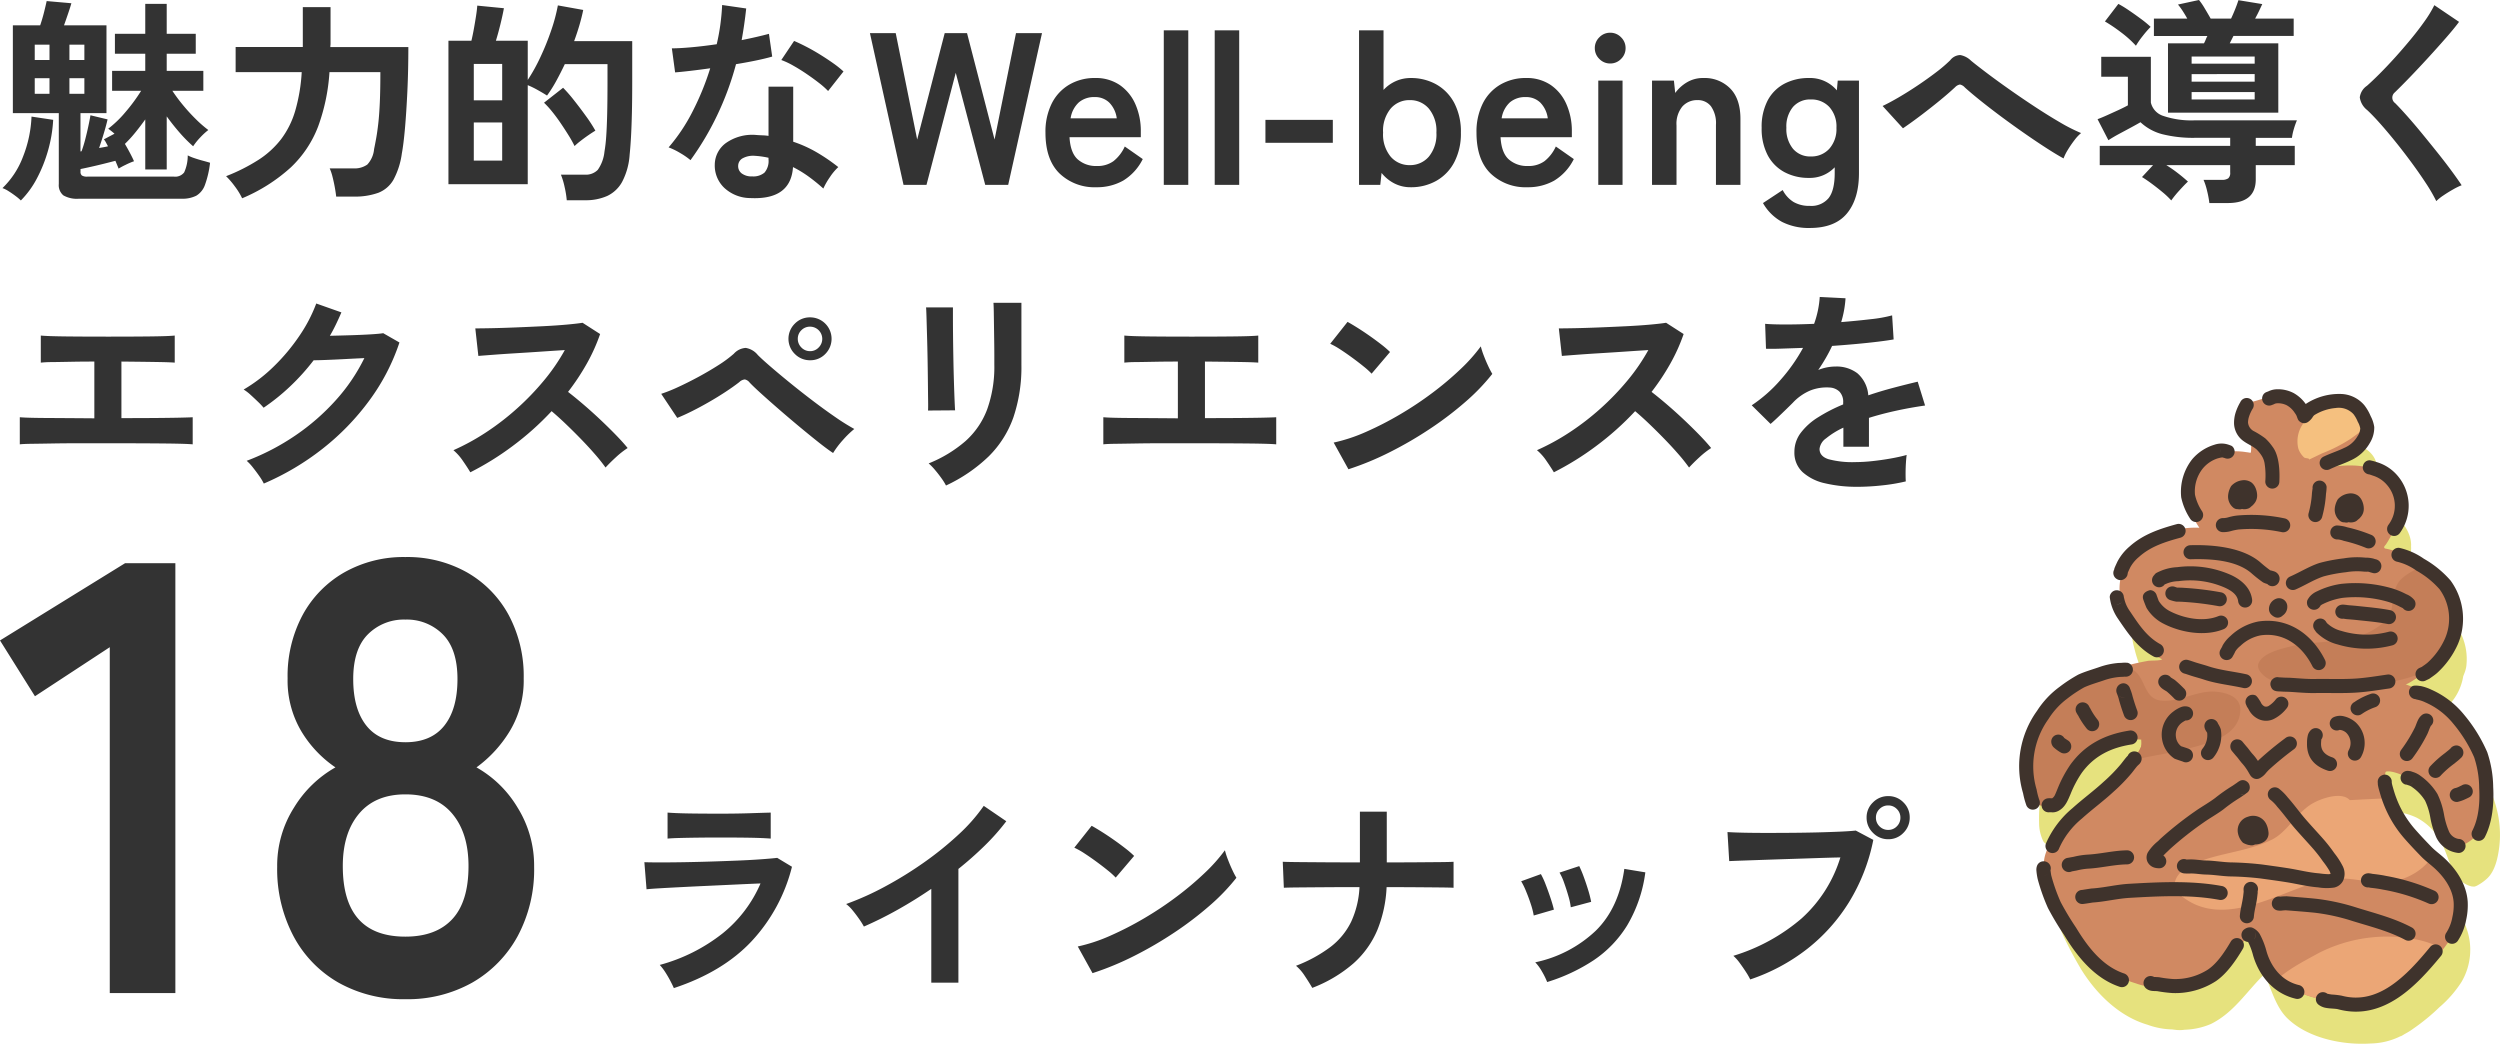 <svg xmlns="http://www.w3.org/2000/svg" xmlns:xlink="http://www.w3.org/1999/xlink" width="542.209" height="226.377" viewBox="0 0 542.209 226.377">
  <defs>
    <clipPath id="clip-path">
      <rect id="長方形_131" data-name="長方形 131" width="111.67" height="141.95" fill="none"/>
    </clipPath>
    <clipPath id="clip-path-2">
      <path id="パス_970" data-name="パス 970" d="M56,1c-.9.218-1.76.533-2.648.749l-1.182.661a4.343,4.343,0,0,0-.689,1.47A5.421,5.421,0,0,0,51.051,6.9c.322,1.03,1.335,1.7,1.647,2.7a10.129,10.129,0,0,1,.117,3.256v0a.616.616,0,0,0-.166-.011.452.452,0,0,1-.134-.006c-.209-.073-.459-.053-.687-.107a14.03,14.03,0,0,0-2.524-.188c-2.517-.051-5.009.22-7.027,1.88-2.744,2.257-3.817,6.654-2.872,10.057a16.675,16.675,0,0,0,2.251,4.642,19.921,19.921,0,0,0-14.179,5.135,11.6,11.6,0,0,0-1.711,2.724c-1.749,3-1.728,6.217-.789,9.5a28.756,28.756,0,0,0,1.077,3.469,16.3,16.3,0,0,0,7.522,7.693c-.4.384-2.549.222-3.179.373a59.414,59.414,0,0,0-8.041,2.04c-2.822,1.126-6.063,2.138-8.54,3.962a25.883,25.883,0,0,0-6.27,5.988c-2.63,3.921-3.411,9.479-3.288,14.106a9.186,9.186,0,0,0,.9,3.987c1.114,1.6,3.827,1.641,5.346.636.727-.48,1-1.5,1.4-2.234a39.864,39.864,0,0,1,2.524-4.041c3.273-4.559,8.933-7.844,14.656-7.428h0a3.884,3.884,0,0,0,.017.461,3.016,3.016,0,0,1-.1,1.143A8.123,8.123,0,0,1,27.6,78.9,69.125,69.125,0,0,1,21.866,85c-2.182,2.153-5.105,3.682-7.211,5.905a49.231,49.231,0,0,0-4.22,5.007c-2.108,2.927-3.215,5.5-2.067,9.257.081-.1.036.252.075.373.075.23.13.484.207.723A17.351,17.351,0,0,0,9.5,108.6,83.345,83.345,0,0,0,13.452,116c3.3,5.291,8.235,10.117,14.319,11.906a16.773,16.773,0,0,0,5.393,1.024c-.028.015.8.1.915.115A7.534,7.534,0,0,0,35.862,129a15.66,15.66,0,0,0,5.641-1.235c5.043-2.483,7.772-7.1,11.661-10.85,1.421,3.121,2.389,7.119,4.949,9.607,4.465,4.346,12.1,5.873,18.14,5.457a15.039,15.039,0,0,0,6.422-1.589c-.049.143.828-.442.983-.518a15.389,15.389,0,0,0,1.88-1.19,43.983,43.983,0,0,0,5.523-4.54,25.11,25.11,0,0,0,4.813-5.5A13.745,13.745,0,0,0,96.885,106.8a9.444,9.444,0,0,0-2.244-3.855c-.369-.326-.514-.907-.853-1.291-1.267-1.423-3.294-2.643-4.775-3.9a20.293,20.293,0,0,1-6.739-11.328,15.867,15.867,0,0,1-.3-3.362c.006-.267-.1-1,.25-1.062,1.058-.2,2.938.531,3.889.979a12.792,12.792,0,0,1,5.933,6.535c1.446,3.433,2.214,7.529,6.168,8.431,0-.034.13-.019.243,0a1.055,1.055,0,0,0,.162.015,2.381,2.381,0,0,0,.749-.288,10.145,10.145,0,0,0,2.214-1.626c1.579-1.587,2.163-4.316,2.449-6.434C105.34,79.941,99.8,69.688,91.247,65.3A35.414,35.414,0,0,0,86.4,63.081a.105.105,0,0,1-.073-.021l.073.021a4.137,4.137,0,0,0,1.173-.561c1.169-.732,2.345-1.525,3.486-2.242a11.632,11.632,0,0,0,5.193-7.964c0,.015.335-.834.375-.969a6.3,6.3,0,0,0,.35-1.794,12.754,12.754,0,0,0-.947-5.854c-2.445-5.086-8.3-8.822-13.72-9.995-.173-.038-.412-.028-.533-.207-.175-.26.245-.6.358-.77a19.531,19.531,0,0,0,1.15-1.982,13.752,13.752,0,0,0,1.666-6.084c0,.006.009-.175,0-.218a4.161,4.161,0,0,1,0-.61,6.834,6.834,0,0,0-.2-1.5,8.476,8.476,0,0,0-2.383-3.955C79.447,15.246,74.342,15.4,70.452,15.9c-.015.026-.038.034-.073.009l.073-.009c.051-.087.026-.388.1-.506a2.828,2.828,0,0,1,1.082-.941c2.054-1.082,4.4-1.713,5.291-4.139a9.968,9.968,0,0,0,.58-3.157c.058-2.4-1.88-4.175-3.957-4.9A8.944,8.944,0,0,0,64.6,4.65c.006.034,0,.058-.047.051L64.6,4.65a.808.808,0,0,0-.09-.171,8.874,8.874,0,0,0-.747-.951,8.36,8.36,0,0,0-2.349-1.816A7.926,7.926,0,0,0,57.69.8,7.185,7.185,0,0,0,56,1" transform="translate(-4.247 -0.801)" fill="none"/>
    </clipPath>
  </defs>
  <g id="グループ_194" data-name="グループ 194" transform="translate(735.116 -2082.574)">
    <path id="パス_1487" data-name="パス 1487" d="M17.39,3.008a5.886,5.886,0,0,1-3.384-.729,2.867,2.867,0,0,1-.987-2.468V-15.557H3.055V-34.592H8.977q.47-1.363.846-2.867t.564-2.4l5.358.47q-.188.705-.682,2.162t-.916,2.632h9.212v19.035h-5.64v8.319l.235-.047a25.7,25.7,0,0,0,.8-2.585q.376-1.457.681-2.891t.447-2.326l3.713.893q-.282,1.269-.8,2.985T21.761-7.99L22.8-8.178q.517-.094.893-.188-.235-.423-.446-.823A3.949,3.949,0,0,0,22.8-9.87l2.3-1.222a15.608,15.608,0,0,0-1.363-1.081,23.617,23.617,0,0,0,3.807-3.689A37.512,37.512,0,0,0,30.879-20.4h-6.3v-4.324h7.191v-3.713h-6.58v-4.324h6.58v-6.486h4.653v6.486h6.3v4.324h-6.3v3.713h7.943V-20.4H37.647a35.674,35.674,0,0,0,2.326,3.125,39.811,39.811,0,0,0,2.773,3.032,25.929,25.929,0,0,0,2.7,2.35,14.463,14.463,0,0,0-1.715,1.575,13.646,13.646,0,0,0-1.575,1.951A30.424,30.424,0,0,1,39.245-11.3q-1.457-1.668-2.82-3.548V-3.337H31.772V-14.194q-1.034,1.457-2.162,2.844a27.107,27.107,0,0,1-2.256,2.467q.611,1.034,1.152,2.068t.823,1.692a15.475,15.475,0,0,0-1.81.776,15.088,15.088,0,0,0-1.527.822q-.282-.705-.7-1.692-1.081.282-2.491.635t-2.773.658q-1.363.306-2.3.493v.564a1.01,1.01,0,0,0,.306.846,2.115,2.115,0,0,0,1.2.235H37.976A2.452,2.452,0,0,0,40.209-2.7a8.817,8.817,0,0,0,.775-3.69,9.377,9.377,0,0,0,1.41.588q.893.306,1.856.564t1.574.446A20.981,20.981,0,0,1,44.721,0a4.419,4.419,0,0,1-1.88,2.35,6.588,6.588,0,0,1-3.172.658Zm-12.6.376A11.232,11.232,0,0,0,3.619,2.4q-.752-.564-1.5-1.034A6.394,6.394,0,0,0,.8.705,18.391,18.391,0,0,0,5.24-6.063,26.355,26.355,0,0,0,7.1-14.805l4.7.705a30.094,30.094,0,0,1-1.128,6.7,30.961,30.961,0,0,1-2.421,6.04A19.919,19.919,0,0,1,4.794,3.384ZM15.322-19.74h3.243v-3.384H15.322Zm0-7.332h3.243v-3.337H15.322ZM7.8-19.74H11v-3.384H7.8Zm0-7.332H11v-3.337H7.8ZM52.781,2.914A14.833,14.833,0,0,0,51.16.282,17.251,17.251,0,0,0,49.3-1.88a39.6,39.6,0,0,0,7.073-3.572,19.534,19.534,0,0,0,4.888-4.489,19.232,19.232,0,0,0,3.032-6.11,37.806,37.806,0,0,0,1.41-8.39H51.371v-5.452h14.57V-38.54h6.016v7.9a3.029,3.029,0,0,1-.023.376,3.026,3.026,0,0,0-.023.376H88.83q0,5.076-.212,9.588t-.517,7.99q-.306,3.478-.682,5.5a16.73,16.73,0,0,1-1.809,5.687,6.528,6.528,0,0,1-3.29,2.844,14.891,14.891,0,0,1-5.381.822h-3.76q-.094-.893-.305-2.045T72.38-1.763a10.509,10.509,0,0,0-.611-1.81h5.076a4.816,4.816,0,0,0,3.078-.822A5.65,5.65,0,0,0,81.4-7.755q.235-1.128.47-2.444t.446-3.172q.211-1.856.329-4.559t.117-6.51H71.722a41.837,41.837,0,0,1-2.467,11.8,23.973,23.973,0,0,1-5.922,8.86A36.722,36.722,0,0,1,52.781,2.914Zm70.406.423a20.63,20.63,0,0,0-.47-2.891,15.749,15.749,0,0,0-.8-2.656h5.17a3.622,3.622,0,0,0,2.82-1.034,8.28,8.28,0,0,0,1.457-3.948,32.308,32.308,0,0,0,.376-3.266q.141-1.95.212-4.888t.071-7.215v-3.619h-9.259q-.893,1.88-1.856,3.643a28.393,28.393,0,0,1-2,3.172q-.8-.517-2.021-1.2a19.136,19.136,0,0,0-2.162-1.057V-.141h-17.2V-31.255h4.982q.282-1.175.54-2.609t.47-2.8q.211-1.363.258-2.209l5.781.564q-.282,1.551-.775,3.549t-.964,3.5h6.909v8.507a38.68,38.68,0,0,0,2.749-4.958,55.218,55.218,0,0,0,2.35-5.828,37.133,37.133,0,0,0,1.434-5.382l5.5.987q-.329,1.6-.823,3.29t-1.151,3.478h12.6v8.6q0,4.089-.07,7t-.188,5.053q-.117,2.139-.305,4.018A14.756,14.756,0,0,1,135.2-.658a7.177,7.177,0,0,1-3.266,3.079,11.405,11.405,0,0,1-4.747.916Zm1.692-11.75a24.363,24.363,0,0,0-1.269-2.28q-.8-1.293-1.739-2.679t-1.9-2.562a20,20,0,0,0-1.715-1.88l4.136-3.243a32.115,32.115,0,0,1,2.374,2.726q1.339,1.692,2.608,3.454a31.7,31.7,0,0,1,2.021,3.126q-.564.329-1.457.94T126.2-9.541A14.542,14.542,0,0,0,124.879-8.413ZM103.024-5.264h6.157v-8.272h-6.157Zm0-13.066h6.157v-7.9h-6.157ZM163,2.867A8.331,8.331,0,0,1,157.309.611a6.685,6.685,0,0,1-2.021-5.029,5.861,5.861,0,0,1,2.421-4.653,9.915,9.915,0,0,1,6.651-1.739q.658.047,1.316.071a10.9,10.9,0,0,1,1.269.117V-21.291H172.3V-9.353a27.176,27.176,0,0,1,5.1,2.3,39.832,39.832,0,0,1,4.676,3.2,11.878,11.878,0,0,0-1.81,2.162A15.567,15.567,0,0,0,178.835.8a38.067,38.067,0,0,0-3.149-2.562,24.2,24.2,0,0,0-3.431-2.092Q171.785,3.29,163,2.867ZM150.024-5.358a15.454,15.454,0,0,0-2.162-1.5,14.978,14.978,0,0,0-2.585-1.269,38.658,38.658,0,0,0,5.217-7.825,58.264,58.264,0,0,0,3.807-9.33q-2.35.329-4.371.564t-3.243.329l-.705-5.217q1.645,0,4.254-.235t5.475-.658q.517-2.209.8-4.347t.376-4.16l5.217.752q-.376,3.525-.987,6.862,1.645-.329,3.173-.681t2.749-.682l.705,4.935q-1.457.423-3.5.846t-4.348.8a64.205,64.205,0,0,1-4.136,11.186A61.6,61.6,0,0,1,150.024-5.358Zm29.845-14.993a17.915,17.915,0,0,0-2.021-1.786q-1.269-.987-2.726-1.974T172.232-25.9a16.358,16.358,0,0,0-2.515-1.175l2.773-4.136q1.128.47,2.632,1.246t3.055,1.739q1.551.964,2.867,1.9a20.722,20.722,0,0,1,2.162,1.739ZM163.419-1.833a3.744,3.744,0,0,0,2.655-.823,3.887,3.887,0,0,0,.87-2.891v-.329a18.8,18.8,0,0,0-3.008-.423,4.762,4.762,0,0,0-2.562.517,1.87,1.87,0,0,0-1.01,1.6,1.967,1.967,0,0,0,.752,1.692A3.539,3.539,0,0,0,163.419-1.833ZM196.225,0,188.94-32.9h5.593l4.653,23.077L205.155-32.9H210l5.969,23.077L220.618-32.9h5.64L218.926,0h-4.982l-6.392-24.3L201.207,0Zm41.83.517a10.947,10.947,0,0,1-7.99-2.985q-3.055-2.984-3.055-8.86a13.685,13.685,0,0,1,1.363-6.321,9.812,9.812,0,0,1,3.807-4.089,10.847,10.847,0,0,1,5.593-1.434,9.188,9.188,0,0,1,5.358,1.528,9.774,9.774,0,0,1,3.384,4.16,14.376,14.376,0,0,1,1.175,5.922v1.222H232.227q.188,3.384,1.786,4.818a5.959,5.959,0,0,0,4.136,1.434,5.87,5.87,0,0,0,3.619-1.057,8.572,8.572,0,0,0,2.444-3.173l3.9,2.726a11.334,11.334,0,0,1-4.253,4.676A11.514,11.514,0,0,1,238.055.517Zm-5.593-14.946h10.011a5.964,5.964,0,0,0-1.621-3.408,4.389,4.389,0,0,0-3.173-1.2,5.108,5.108,0,0,0-3.407,1.128A5.881,5.881,0,0,0,232.462-14.429ZM252.672,0V-33.511h5.311V0Zm11.045,0V-33.511h5.311V0Zm11-9.118V-14.1h14.617v4.982ZM306.205.517a7.588,7.588,0,0,1-3.525-.823,8.585,8.585,0,0,1-2.773-2.28L299.625,0h-4.606V-33.511h5.311v12.925a8.1,8.1,0,0,1,2.632-1.9,7.765,7.765,0,0,1,3.243-.682,11.117,11.117,0,0,1,5.616,1.41A9.914,9.914,0,0,1,315.7-17.7a13.413,13.413,0,0,1,1.41,6.369,13.413,13.413,0,0,1-1.41,6.369,9.914,9.914,0,0,1-3.878,4.066A11.117,11.117,0,0,1,306.205.517Zm-.188-4.794a5.322,5.322,0,0,0,4.136-1.833,7.55,7.55,0,0,0,1.645-5.217,7.55,7.55,0,0,0-1.645-5.217,5.322,5.322,0,0,0-4.136-1.833,5.322,5.322,0,0,0-4.136,1.833,7.55,7.55,0,0,0-1.645,5.217,7.55,7.55,0,0,0,1.645,5.217A5.322,5.322,0,0,0,306.017-4.277ZM331.538.517a10.946,10.946,0,0,1-7.99-2.985q-3.055-2.984-3.055-8.86a13.685,13.685,0,0,1,1.363-6.321,9.812,9.812,0,0,1,3.807-4.089,10.847,10.847,0,0,1,5.593-1.434,9.188,9.188,0,0,1,5.358,1.528A9.774,9.774,0,0,1,340-17.484a14.375,14.375,0,0,1,1.175,5.922v1.222H325.71q.188,3.384,1.786,4.818a5.959,5.959,0,0,0,4.136,1.434,5.87,5.87,0,0,0,3.619-1.057A8.572,8.572,0,0,0,337.7-8.319l3.9,2.726a11.334,11.334,0,0,1-4.254,4.676A11.514,11.514,0,0,1,331.538.517Zm-5.593-14.946h10.011a5.964,5.964,0,0,0-1.621-3.408,4.389,4.389,0,0,0-3.173-1.2,5.108,5.108,0,0,0-3.408,1.128A5.881,5.881,0,0,0,325.945-14.429ZM346.907,0V-22.607h5.264V0Zm2.585-26.32a3.209,3.209,0,0,1-2.35-.987,3.209,3.209,0,0,1-.987-2.35,3.209,3.209,0,0,1,.987-2.35,3.209,3.209,0,0,1,2.35-.987,3.209,3.209,0,0,1,2.35.987,3.209,3.209,0,0,1,.987,2.35,3.209,3.209,0,0,1-.987,2.35A3.209,3.209,0,0,1,349.492-26.32ZM358.563,0V-22.607h4.747l.282,2.679a8.552,8.552,0,0,1,2.491-2.279,6.806,6.806,0,0,1,3.666-.964,7.748,7.748,0,0,1,5.757,2.256q2.233,2.256,2.233,6.627V0h-5.311V-13.019a6.308,6.308,0,0,0-1.081-4.019,3.549,3.549,0,0,0-2.914-1.34,4.255,4.255,0,0,0-3.29,1.386,5.9,5.9,0,0,0-1.269,4.113V0Zm34.216,9.353a12.732,12.732,0,0,1-6.016-1.316,10.561,10.561,0,0,1-4.136-4.089l4.277-2.82a6.537,6.537,0,0,0,2.35,2.585,6.75,6.75,0,0,0,3.525.846,4.857,4.857,0,0,0,4.089-1.692q1.316-1.692,1.316-5.405V-3.807a7.419,7.419,0,0,1-5.593,2.3A11.026,11.026,0,0,1,387.3-2.75a8.835,8.835,0,0,1-3.643-3.666,12.309,12.309,0,0,1-1.316-5.945,12.278,12.278,0,0,1,1.316-5.969,8.721,8.721,0,0,1,3.643-3.619,11.2,11.2,0,0,1,5.287-1.222,7.606,7.606,0,0,1,6.063,2.679l.188-2.115h4.606V-2.538q0,5.593-2.609,8.742T392.779,9.353Zm.235-15.51a5.209,5.209,0,0,0,3.995-1.668,6.4,6.4,0,0,0,1.551-4.536,6.3,6.3,0,0,0-1.551-4.536,5.283,5.283,0,0,0-3.995-1.622,4.914,4.914,0,0,0-3.878,1.622,6.618,6.618,0,0,0-1.434,4.536,6.728,6.728,0,0,0,1.434,4.536A4.849,4.849,0,0,0,393.014-6.157Zm54.8.423q-1.551-.846-3.737-2.256t-4.653-3.126q-2.468-1.715-4.911-3.525t-4.559-3.5q-2.115-1.692-3.525-2.961a1.979,1.979,0,0,0-1.081-.658,1.883,1.883,0,0,0-1.034.564q-1.457,1.363-3.384,2.938t-3.971,3.125q-2.045,1.551-3.971,2.867l-4.418-4.841q1.41-.658,3.431-1.833t4.159-2.608q2.138-1.434,4.018-2.867a30.686,30.686,0,0,0,3.055-2.609,2.843,2.843,0,0,1,2.186-1.128,4.474,4.474,0,0,1,2.327,1.222q1.081.893,3.219,2.514t4.865,3.548q2.726,1.927,5.617,3.831t5.546,3.455a36.956,36.956,0,0,0,4.629,2.35,8.642,8.642,0,0,0-1.433,1.528,23.519,23.519,0,0,0-1.434,2.092A10.429,10.429,0,0,0,447.816-5.734Zm31.631,9.682a22.932,22.932,0,0,0-.493-2.632,13.938,13.938,0,0,0-.775-2.4h3.948a2.333,2.333,0,0,0,1.41-.329,1.541,1.541,0,0,0,.423-1.269v-1.6H470.094a28.592,28.592,0,0,1,2.444,1.692q1.222.94,2.256,1.88-.8.752-1.88,1.951a22.868,22.868,0,0,0-1.739,2.139A17.568,17.568,0,0,0,469.3,1.6q-1.128-.94-2.3-1.81T464.83-1.692l2.4-2.585H455.665V-8.46h28.294V-10.2h-7.567a27.572,27.572,0,0,1-7.12-.776,10.972,10.972,0,0,1-4.771-2.608q-.8.47-2.021,1.128t-2.538,1.363q-1.316.705-2.4,1.41l-2.35-4.559q.893-.329,2.091-.87t2.421-1.1q1.222-.564,2.068-1.034v-6.2h-5.781v-4.324h10.763v9.917a3.99,3.99,0,0,0,2.656,2.891,18.979,18.979,0,0,0,6.979.964h22.043a16.37,16.37,0,0,0-.658,1.856,11.345,11.345,0,0,0-.423,1.951h-7.849V-8.46h8.46v4.183h-8.46v3.1q0,5.123-6.063,5.123Zm-8.977-19.6v-15.04h7.8a6.876,6.876,0,0,0,.4-.846,5.632,5.632,0,0,1,.352-.752H467.415v-3.76h7.238q-.47-.846-.987-1.645a13.742,13.742,0,0,0-1.034-1.41l4.559-.987a14.108,14.108,0,0,1,1.222,1.786q.705,1.175,1.316,2.256h4.418q.423-.893.87-2t.728-2l5.17.846q-.282.611-.682,1.457t-.869,1.692h8.366v3.76H484.664l-.8,1.6h10.528v15.04Zm-6.956-14.523a23.263,23.263,0,0,0-3.243-2.914,34.144,34.144,0,0,0-3.478-2.35l2.914-3.807a24.321,24.321,0,0,1,2.3,1.41q1.316.893,2.585,1.833a23.35,23.35,0,0,1,2.115,1.739,22.822,22.822,0,0,0-1.715,1.974A18.643,18.643,0,0,0,463.514-30.174Zm12.079,7.8H489.27v-1.645H475.593Zm0,3.854H489.27v-1.6H475.593Zm0-7.755H489.27v-1.551H475.593Zm53.063,29.8A36.136,36.136,0,0,0,526.377-.4q-1.434-2.186-3.149-4.512t-3.5-4.536q-1.786-2.209-3.361-3.972t-2.7-2.8a4.23,4.23,0,0,1-1.6-2.749,3.55,3.55,0,0,1,1.551-2.514q1.175-1.034,2.773-2.632t3.337-3.525q1.739-1.927,3.407-3.948t3.008-3.924a25.379,25.379,0,0,0,2.092-3.455l5.358,3.619q-1.034,1.41-2.844,3.478t-3.854,4.3q-2.044,2.232-3.971,4.23t-3.29,3.313a1.461,1.461,0,0,0,.094,2.3q1.034,1.034,2.561,2.749t3.243,3.807q1.715,2.092,3.407,4.207t3.055,3.972q1.363,1.857,2.162,3.079a13.563,13.563,0,0,0-1.833.893q-1.081.611-2.092,1.292A10.8,10.8,0,0,0,528.656,3.525ZM4.559,56.279V50.4q1.551.141,5.828.164t10.34.071V38.325q-2.632,0-5.052.047t-4.16.07a22.192,22.192,0,0,0-2.4.118V32.685q1.363.141,5.241.188t9.424.047q5.358,0,9.236-.047t5.146-.188V38.56q-1.034-.094-4.019-.141T26.6,38.325V50.592q3.854,0,7.074-.024t5.4-.07q2.185-.047,2.985-.094v5.875q-1.5-.141-6.368-.188t-12.149-.047h-6.11q-3.055,0-5.71.047t-4.536.07Q5.311,56.185,4.559,56.279Zm52.922,8.507a11.328,11.328,0,0,0-.987-1.645q-.658-.94-1.386-1.856a10.229,10.229,0,0,0-1.34-1.434,50.424,50.424,0,0,0,10.6-5.522,48.249,48.249,0,0,0,8.742-7.637,39.527,39.527,0,0,0,6.18-9.118q-1.974.094-4.206.212t-4.066.188q-1.833.071-2.726.071a47.7,47.7,0,0,1-5.052,5.617,45.427,45.427,0,0,1-5.8,4.676,15.837,15.837,0,0,0-1.2-1.269q-.776-.752-1.6-1.5a9.785,9.785,0,0,0-1.528-1.175,33.511,33.511,0,0,0,6.58-5.053,42.25,42.25,0,0,0,5.5-6.58,32.539,32.539,0,0,0,3.666-7.027l5.452,1.927q-.564,1.316-1.175,2.585t-1.316,2.491q2.021-.047,4.395-.118t4.347-.188q1.974-.118,2.82-.258L86.9,34.189a45.2,45.2,0,0,1-6.509,12.549A53.557,53.557,0,0,1,70.242,57.219,56.553,56.553,0,0,1,57.481,64.786Zm44.791-2.444q-.611-1.034-1.622-2.491a11.2,11.2,0,0,0-2.044-2.3,48.975,48.975,0,0,0,7.05-3.854A55.658,55.658,0,0,0,112.4,48.5a56.685,56.685,0,0,0,5.875-6.11,42.439,42.439,0,0,0,4.489-6.556q-2.3.141-5.052.329t-5.452.352q-2.7.165-4.888.329t-3.36.259l-.658-5.969q1.175,0,3.525-.047t5.264-.164q2.914-.117,5.8-.259t5.217-.352q2.327-.212,3.454-.4l3.807,2.444a38.845,38.845,0,0,1-2.914,6.462,50,50,0,0,1-4.042,6.087q1.645,1.269,3.5,2.867t3.643,3.29q1.786,1.692,3.29,3.243t2.491,2.773a18.875,18.875,0,0,0-2.491,1.951q-1.316,1.2-2.3,2.279a36.76,36.76,0,0,0-2.3-2.89q-1.41-1.621-3.031-3.29T123,51.884q-1.645-1.575-3.1-2.8a62.414,62.414,0,0,1-8.46,7.567A61.745,61.745,0,0,1,102.272,62.342Zm78.678-4.183q-1.222-.8-3.149-2.326t-4.159-3.384q-2.233-1.857-4.371-3.713t-3.854-3.407q-1.715-1.551-2.562-2.444A1.776,1.776,0,0,0,161.8,42.2a2.018,2.018,0,0,0-1.2.588q-1.269.987-2.984,2.115t-3.6,2.209q-1.88,1.081-3.666,1.974t-3.2,1.457l-3.478-5.217a34.425,34.425,0,0,0,3.736-1.5q2.139-.987,4.395-2.209t4.277-2.514a26.409,26.409,0,0,0,3.337-2.468,3.774,3.774,0,0,1,2.585-1.269,4.234,4.234,0,0,1,2.632,1.551q.94.94,2.82,2.562t4.254,3.549q2.373,1.927,4.911,3.854t4.865,3.525a46.156,46.156,0,0,0,4.065,2.538,20.782,20.782,0,0,0-2.491,2.42A19.592,19.592,0,0,0,180.95,58.159Zm-4.982-20.116a4.561,4.561,0,0,1-3.313-1.363,4.6,4.6,0,0,1,0-6.58,4.561,4.561,0,0,1,3.313-1.363,4.653,4.653,0,0,1,3.29,7.943A4.483,4.483,0,0,1,175.968,38.043Zm0-1.974a2.5,2.5,0,0,0,1.856-.8,2.611,2.611,0,0,0,.776-1.88,2.648,2.648,0,0,0-2.632-2.632,2.588,2.588,0,0,0-1.9.775,2.533,2.533,0,0,0-.775,1.857,2.611,2.611,0,0,0,.775,1.88A2.55,2.55,0,0,0,175.968,36.069Zm29.469,29.14a12.2,12.2,0,0,0-.964-1.551q-.634-.893-1.386-1.786a12.7,12.7,0,0,0-1.41-1.457,28.081,28.081,0,0,0,7.99-4.841,17.438,17.438,0,0,0,4.7-6.886,27.239,27.239,0,0,0,1.551-9.706V36.821q0-1.034-.023-2.679t-.047-3.384q-.024-1.739-.047-3.149t-.071-2.021h6.063v13.4a34.009,34.009,0,0,1-1.739,11.444,22.4,22.4,0,0,1-5.358,8.46A33.971,33.971,0,0,1,205.437,65.209Zm-3.9-16.262q.047-.423.023-2.091t-.047-4.065q-.024-2.4-.07-5.029t-.118-5.029q-.07-2.4-.117-4.066t-.094-2.091h5.828q0,.517,0,2.162t.023,3.972q.024,2.326.07,4.864t.117,4.911q.07,2.374.141,4.089t.117,2.327Zm38.023,7.332V50.4q1.551.141,5.828.164t10.34.071V38.325q-2.632,0-5.053.047t-4.16.07a22.193,22.193,0,0,0-2.4.118V32.685q1.363.141,5.241.188t9.424.047q5.358,0,9.236-.047t5.146-.188V38.56q-1.034-.094-4.018-.141t-7.544-.094V50.592q3.854,0,7.074-.024t5.4-.07q2.186-.047,2.984-.094v5.875q-1.5-.141-6.368-.188t-12.15-.047h-6.11q-3.055,0-5.71.047t-4.536.07Q240.311,56.185,239.559,56.279Zm53.157,5.4-3.2-5.781a36.11,36.11,0,0,0,7.027-2.326,70.632,70.632,0,0,0,7.4-3.807,74.484,74.484,0,0,0,7.05-4.7,67.449,67.449,0,0,0,6.04-5.1,36.413,36.413,0,0,0,4.395-4.935,16.239,16.239,0,0,0,.634,1.974q.447,1.175.964,2.279A17.9,17.9,0,0,0,323.924,41,44.166,44.166,0,0,1,318.167,47a73.439,73.439,0,0,1-7.638,5.828,83.251,83.251,0,0,1-8.742,5.1A63.215,63.215,0,0,1,292.716,61.684Zm5.029-20.727a16.871,16.871,0,0,0-1.715-1.551q-1.1-.893-2.444-1.88t-2.609-1.809a17.115,17.115,0,0,0-2.209-1.246l3.76-4.747q.94.517,2.209,1.316t2.608,1.739q1.34.94,2.514,1.856a20.8,20.8,0,0,1,1.88,1.622Zm39.527,21.385q-.611-1.034-1.621-2.491a11.2,11.2,0,0,0-2.045-2.3,48.976,48.976,0,0,0,7.05-3.854A55.658,55.658,0,0,0,347.4,48.5a56.687,56.687,0,0,0,5.875-6.11,42.44,42.44,0,0,0,4.488-6.556q-2.3.141-5.053.329t-5.452.352q-2.7.165-4.888.329t-3.361.259l-.658-5.969q1.175,0,3.525-.047t5.264-.164q2.914-.117,5.8-.259t5.217-.352q2.326-.212,3.454-.4l3.807,2.444a38.843,38.843,0,0,1-2.914,6.462,50,50,0,0,1-4.042,6.087q1.645,1.269,3.5,2.867t3.643,3.29q1.786,1.692,3.29,3.243t2.491,2.773a18.873,18.873,0,0,0-2.491,1.951q-1.316,1.2-2.3,2.279a36.76,36.76,0,0,0-2.3-2.89q-1.41-1.621-3.031-3.29T358,51.884q-1.645-1.575-3.1-2.8a62.414,62.414,0,0,1-8.46,7.567A61.747,61.747,0,0,1,337.272,62.342Zm65.8,3.149a29.58,29.58,0,0,1-6.956-.752,10.71,10.71,0,0,1-4.888-2.42,5.732,5.732,0,0,1-1.786-4.395,6.789,6.789,0,0,1,1.363-4.112,13.743,13.743,0,0,1,3.76-3.384,35.414,35.414,0,0,1,5.452-2.8v-.376a3.186,3.186,0,0,0-.823-2.42,3.3,3.3,0,0,0-2.091-.87,9.708,9.708,0,0,0-4.136.611,11.086,11.086,0,0,0-3.9,2.726q-.564.564-1.457,1.433t-1.786,1.716q-.893.846-1.551,1.41l-4.089-4.042a31.246,31.246,0,0,0,6.2-5.452,37.81,37.81,0,0,0,4.935-7q-2.632.094-4.794.165t-3.243.023l-.188-5.405q1.6.141,4.441.141t6.18-.141a21.1,21.1,0,0,0,1.222-5.828l5.593.282a22.552,22.552,0,0,1-.94,5.17q3.478-.282,6.462-.635a29.476,29.476,0,0,0,4.583-.822l.329,5.217q-1.316.235-3.431.493t-4.676.493q-2.562.235-5.241.423-.611,1.316-1.387,2.655t-1.621,2.562a10.173,10.173,0,0,1,3.807-.752,7.467,7.467,0,0,1,4.676,1.457,6.958,6.958,0,0,1,2.374,4.794q2.632-.893,5.382-1.621t5.335-1.34l1.6,5.17q-3.29.47-6.392,1.152t-5.781,1.528V56.8h-5.546V52.66a17.565,17.565,0,0,0-3.76,2.326,3.23,3.23,0,0,0-1.41,2.279q0,1.6,1.927,2.233a20.149,20.149,0,0,0,5.875.634,34.472,34.472,0,0,0,3.6-.211q2-.212,3.995-.564t3.5-.775q-.094.611-.164,1.763t-.07,2.279q0,1.128.047,1.692a39.387,39.387,0,0,1-5.17.869A50.746,50.746,0,0,1,403.072,65.491Z" transform="translate(-735.382 2122.665)" fill="#333"/>
    <path id="パス_1486" data-name="パス 1486" d="M13.912,1.927q-.282-.658-.776-1.6t-1.1-1.88A11.7,11.7,0,0,0,10.857-3.1a37.917,37.917,0,0,0,13.63-6.839,28.185,28.185,0,0,0,8.225-10.834q-2.35.094-5.334.235t-6.063.282q-3.079.141-5.828.282t-4.747.258q-2,.118-2.749.212L7.52-25.38q1.222.047,3.478.047t5.076-.047q2.82-.047,5.828-.141t5.852-.211q2.843-.117,5.1-.282t3.478-.306l3.2,1.927A36.688,36.688,0,0,1,30.832-8.3Q24.581-1.6,13.912,1.927ZM12.549-30.5v-5.64q1.786.141,4.653.188t6.627.047q3.619,0,6.486-.094t4.606-.141v5.64q-1.786-.141-4.488-.188t-6.6-.047q-2.115,0-4.3.024t-4.042.07Q13.63-30.6,12.549-30.5ZM69.748.752V-19.6q-3.572,2.444-7.309,4.536a81.252,81.252,0,0,1-7.308,3.642A16.483,16.483,0,0,0,54.1-13.066q-.658-.94-1.387-1.833a8.028,8.028,0,0,0-1.433-1.41,61.614,61.614,0,0,0,8.46-3.807,82.014,82.014,0,0,0,8.437-5.217,70.851,70.851,0,0,0,7.45-6.016,37.611,37.611,0,0,0,5.5-6.251l4.888,3.337a47.762,47.762,0,0,1-4.676,5.288,74.973,74.973,0,0,1-5.711,5.052V.752Zm34.968-2.068L101.52-7.1a36.109,36.109,0,0,0,7.026-2.326,70.63,70.63,0,0,0,7.4-3.807,74.481,74.481,0,0,0,7.05-4.7,67.449,67.449,0,0,0,6.039-5.1,36.412,36.412,0,0,0,4.395-4.935,16.239,16.239,0,0,0,.635,1.974q.447,1.175.964,2.279A17.9,17.9,0,0,0,135.924-22,44.166,44.166,0,0,1,130.167-16a73.439,73.439,0,0,1-7.637,5.828,83.252,83.252,0,0,1-8.742,5.1A63.216,63.216,0,0,1,104.716-1.316Zm5.029-20.727a16.873,16.873,0,0,0-1.715-1.551q-1.1-.893-2.444-1.88t-2.609-1.809a17.117,17.117,0,0,0-2.209-1.246l3.76-4.747q.94.517,2.209,1.316t2.609,1.739q1.339.94,2.514,1.857a20.8,20.8,0,0,1,1.88,1.622ZM152.374,1.88q-.611-1.081-1.6-2.562a9.834,9.834,0,0,0-1.927-2.233,30.5,30.5,0,0,0,7.52-4.113,15.349,15.349,0,0,0,4.441-5.429,20.105,20.105,0,0,0,1.809-7.52q-3.807,0-7.285.024t-5.922.047q-2.444.024-3.2.07l-.235-5.64q.752.047,3.243.071t6.039.047q3.549.023,7.45.023v-11h5.828v11q3.478,0,6.509-.023T180.2-25.4q2.115-.023,2.82-.071v5.64q-.564-.047-2.679-.07t-5.217-.047q-3.1-.024-6.627-.024a27.921,27.921,0,0,1-2,9.283,20.137,20.137,0,0,1-5.17,7.238A29.735,29.735,0,0,1,152.374,1.88ZM203.322.611a15.957,15.957,0,0,0-1.128-2.28,9.852,9.852,0,0,0-1.457-2,27.159,27.159,0,0,0,13.137-6.862q5.005-4.935,6.18-13.4l4.559.752A30.107,30.107,0,0,1,220.689-11.7,24.63,24.63,0,0,1,213.4-4.113,39.113,39.113,0,0,1,203.322.611Zm-2.914-14.429a15.813,15.813,0,0,0-.611-2.4q-.47-1.457-1.057-2.867a15.523,15.523,0,0,0-1.057-2.162l4.277-1.551a16.072,16.072,0,0,1,1.034,2.256q.564,1.457,1.058,2.938t.729,2.514Zm8.037-1.786a14.48,14.48,0,0,0-.517-2.42q-.423-1.481-.94-2.914A11.913,11.913,0,0,0,206-23.124l4.277-1.41a24.109,24.109,0,0,1,.964,2.3q.541,1.457.987,2.938a23.582,23.582,0,0,1,.635,2.514ZM247.361.047a14.045,14.045,0,0,0-.916-1.6q-.635-.987-1.363-1.974A9.393,9.393,0,0,0,243.7-5.076a40.908,40.908,0,0,0,14.8-8.108,29.357,29.357,0,0,0,8.413-13.231q-2.209.047-5.005.141t-5.758.188q-2.961.094-5.663.188l-4.723.164q-2.021.071-2.961.117l-.376-6.3q1.363.094,3.6.141t4.911.047q2.679,0,5.546-.024T262-31.843q2.655-.07,4.818-.165t3.431-.235l3.807,2.021a41.012,41.012,0,0,1-5.241,13.465,38.9,38.9,0,0,1-9.118,10.2A41.481,41.481,0,0,1,247.361.047ZM277.3-30.362a4.522,4.522,0,0,1-3.313-1.386,4.522,4.522,0,0,1-1.387-3.314,4.445,4.445,0,0,1,1.387-3.29,4.561,4.561,0,0,1,3.313-1.363,4.483,4.483,0,0,1,3.29,1.363,4.483,4.483,0,0,1,1.363,3.29,4.561,4.561,0,0,1-1.363,3.314A4.445,4.445,0,0,1,277.3-30.362Zm0-2.021a2.533,2.533,0,0,0,1.857-.776,2.588,2.588,0,0,0,.776-1.9,2.533,2.533,0,0,0-.776-1.856,2.533,2.533,0,0,0-1.857-.775,2.588,2.588,0,0,0-1.9.775,2.533,2.533,0,0,0-.776,1.856,2.588,2.588,0,0,0,.776,1.9A2.588,2.588,0,0,0,277.3-32.383Z" transform="translate(-602.882 2294.951)" fill="#333"/>
    <path id="パス_1488" data-name="パス 1488" d="M24.073,0V-75.012L7.847-64.372.266-76.475,27.4-93.233H38.3V0ZM88.179,1.33a28.587,28.587,0,0,1-14.5-3.591,25.252,25.252,0,0,1-9.775-10.108A31.1,31.1,0,0,1,60.382-27.4a23.529,23.529,0,0,1,3.657-12.834,24.753,24.753,0,0,1,8.978-8.712,24.974,24.974,0,0,1-7.448-7.913,21.6,21.6,0,0,1-2.926-11.372A28.086,28.086,0,0,1,65.9-81.994a23.551,23.551,0,0,1,9.044-9.244,26.078,26.078,0,0,1,13.234-3.325,26.346,26.346,0,0,1,13.367,3.325,23.551,23.551,0,0,1,9.044,9.244,28.086,28.086,0,0,1,3.259,13.765,21.23,21.23,0,0,1-2.993,11.372,27.107,27.107,0,0,1-7.249,7.913,24.252,24.252,0,0,1,8.911,8.712A23.852,23.852,0,0,1,116.109-27.4a30.535,30.535,0,0,1-3.591,15.1,25.824,25.824,0,0,1-9.842,10.041A28.587,28.587,0,0,1,88.179,1.33Zm0-13.566q6.65,0,10.174-3.79t3.525-11.5q0-7.182-3.525-11.372T88.179-43.092q-6.517,0-10.042,4.189T74.613-27.531Q74.613-12.236,88.179-12.236Zm0-42.161q5.586,0,8.446-3.591T99.484-68.1q0-6.517-3.192-9.709A10.991,10.991,0,0,0,88.179-81a10.991,10.991,0,0,0-8.113,3.192q-3.192,3.192-3.192,9.709t2.859,10.108Q82.593-54.4,88.179-54.4Z" transform="translate(-735.382 2297.951)" fill="#333"/>
    <g id="グループ_193" data-name="グループ 193" transform="translate(-304.578 2167.001)">
      <g id="グループ_83" data-name="グループ 83" transform="translate(0 0)">
        <g id="グループ_82" data-name="グループ 82" clip-path="url(#clip-path)">
          <path id="パス_963" data-name="パス 963" d="M53.406,6.624A4.4,4.4,0,0,0,52.715,8.1a5.4,5.4,0,0,0-.429,3.025c.32,1.03,1.333,1.7,1.645,2.7a10.139,10.139,0,0,1,.117,3.266c.041-.036-.256-.011-.3-.026a6.206,6.206,0,0,0-.689-.107,13.81,13.81,0,0,0-2.524-.188c-2.515-.051-5.007.22-7.025,1.88C40.768,20.9,39.7,25.3,40.64,28.7a16.659,16.659,0,0,0,2.251,4.644,19.914,19.914,0,0,0-14.179,5.135A11.648,11.648,0,0,0,27,41.2c-1.749,3-1.728,6.217-.791,9.5a29.03,29.03,0,0,0,1.079,3.469,16.3,16.3,0,0,0,7.52,7.693c-.4.382-2.547.22-3.177.373a59.335,59.335,0,0,0-8.041,2.04c-2.825,1.126-6.065,2.138-8.542,3.964a25.746,25.746,0,0,0-6.268,5.986C6.15,78.15,5.371,83.707,5.495,88.335a9.186,9.186,0,0,0,.9,3.987c1.114,1.6,3.827,1.638,5.346.636.725-.48,1-1.5,1.4-2.236a40.09,40.09,0,0,1,2.526-4.039c3.27-4.561,8.93-7.844,14.656-7.431a3.633,3.633,0,0,0,.015.463,2.974,2.974,0,0,1-.1,1.144,8.123,8.123,0,0,1-1.41,2.257,68.491,68.491,0,0,1-5.735,6.1C20.917,91.368,18,92.9,15.888,95.121a49.21,49.21,0,0,0-4.218,5.007c-2.11,2.927-3.217,5.5-2.067,9.255.081-.1.034.254.073.373.075.233.13.484.209.725a17.5,17.5,0,0,0,.847,2.334,83.644,83.644,0,0,0,3.953,7.409c3.3,5.291,8.235,10.117,14.321,11.906a16.757,16.757,0,0,0,5.391,1.022c-.026.015.8.1.917.115a7.541,7.541,0,0,0,1.781-.051,15.661,15.661,0,0,0,5.639-1.237c5.045-2.481,7.772-7.1,11.663-10.848,1.419,3.121,2.389,7.119,4.947,9.607,4.467,4.346,12.1,5.871,18.14,5.457a15.049,15.049,0,0,0,6.424-1.589c-.051.143.828-.442.984-.518a15.646,15.646,0,0,0,1.88-1.19,44.116,44.116,0,0,0,5.523-4.542,25,25,0,0,0,4.811-5.5,13.744,13.744,0,0,0,1.013-11.834,9.451,9.451,0,0,0-2.246-3.853c-.369-.326-.514-.909-.853-1.291-1.267-1.423-3.292-2.643-4.775-3.9a20.277,20.277,0,0,1-6.737-11.328,15.72,15.72,0,0,1-.3-3.36c0-.271-.107-1,.25-1.067,1.056-.2,2.938.533,3.889.981a12.784,12.784,0,0,1,5.933,6.535c1.446,3.433,2.214,7.531,6.168,8.431-.006-.058.354.021.405.011a2.35,2.35,0,0,0,.749-.288,10.122,10.122,0,0,0,2.212-1.624c1.581-1.587,2.165-4.316,2.451-6.434,1.31-9.671-4.228-19.924-12.783-24.312a34.59,34.59,0,0,0-4.922-2.242c.147.149,1.1-.448,1.246-.538,1.167-.734,2.345-1.525,3.486-2.242a11.65,11.65,0,0,0,5.193-7.964c0,.015.335-.836.373-.969a6.225,6.225,0,0,0,.35-1.794,12.711,12.711,0,0,0-.947-5.856c-2.443-5.084-8.295-8.819-13.72-9.993-.173-.038-.41-.028-.531-.207-.175-.26.245-.6.356-.77a19.752,19.752,0,0,0,1.152-1.98,13.739,13.739,0,0,0,1.664-6.089c0,.009.011-.173,0-.215a4.478,4.478,0,0,1,0-.61,6.832,6.832,0,0,0-.2-1.5A8.5,8.5,0,0,0,83.6,22.6c-2.938-3.151-8.088-2.98-11.985-2.47.149.1.075-.363.173-.514a2.819,2.819,0,0,1,1.084-.941c2.054-1.082,4.4-1.713,5.289-4.139a9.861,9.861,0,0,0,.58-3.157c.058-2.4-1.88-4.175-3.957-4.907a8.942,8.942,0,0,0-8.992,2.451c.122.021-.026-.19-.043-.22A9.155,9.155,0,0,0,65,7.748,8.34,8.34,0,0,0,62.65,5.932a7.945,7.945,0,0,0-5.415-.719c-.9.22-1.76.535-2.65.751Z" transform="translate(6.213 5.69)" fill="#e6e27e" fill-rule="evenodd"/>
          <path id="パス_964" data-name="パス 964" d="M52.171,2.4a4.4,4.4,0,0,0-.691,1.472A5.42,5.42,0,0,0,51.051,6.9c.32,1.03,1.333,1.7,1.647,2.7a10.261,10.261,0,0,1,.117,3.266c.038-.036-.258-.011-.3-.026a6.206,6.206,0,0,0-.689-.107,13.81,13.81,0,0,0-2.524-.188c-2.515-.051-5.007.22-7.025,1.88-2.744,2.257-3.817,6.652-2.872,10.055a16.659,16.659,0,0,0,2.251,4.644,19.914,19.914,0,0,0-14.179,5.135,11.647,11.647,0,0,0-1.711,2.724c-1.749,3-1.728,6.217-.789,9.5a28.637,28.637,0,0,0,1.077,3.469,16.3,16.3,0,0,0,7.52,7.693c-.4.382-2.547.22-3.177.373a59.334,59.334,0,0,0-8.041,2.04c-2.822,1.126-6.065,2.138-8.542,3.964a25.747,25.747,0,0,0-6.268,5.986C4.915,73.93,4.136,79.487,4.26,84.115a9.186,9.186,0,0,0,.9,3.987c1.114,1.6,3.827,1.638,5.346.636.725-.48,1-1.5,1.4-2.236a40.088,40.088,0,0,1,2.526-4.039c3.27-4.561,8.933-7.844,14.656-7.431a3.635,3.635,0,0,0,.015.463,2.974,2.974,0,0,1-.1,1.144A8.123,8.123,0,0,1,27.6,78.9,68.493,68.493,0,0,1,21.866,85c-2.185,2.153-5.105,3.682-7.213,5.905a49.211,49.211,0,0,0-4.218,5.007c-2.11,2.927-3.215,5.5-2.067,9.255.081-.1.034.254.073.373.075.233.13.484.209.725A17.5,17.5,0,0,0,9.5,108.6,83.643,83.643,0,0,0,13.45,116c3.3,5.291,8.235,10.117,14.321,11.906a16.759,16.759,0,0,0,5.393,1.022c-.028.015.8.1.915.115A7.54,7.54,0,0,0,35.862,129,15.66,15.66,0,0,0,41.5,127.76c5.045-2.481,7.772-7.1,11.663-10.848,1.419,3.121,2.389,7.119,4.947,9.607,4.467,4.346,12.1,5.871,18.14,5.457a15.049,15.049,0,0,0,6.424-1.589c-.051.143.828-.442.983-.518a15.651,15.651,0,0,0,1.88-1.19,43.966,43.966,0,0,0,5.523-4.542,25,25,0,0,0,4.811-5.5A13.744,13.744,0,0,0,96.885,106.8a9.446,9.446,0,0,0-2.244-3.853c-.371-.326-.514-.909-.855-1.291-1.265-1.423-3.292-2.643-4.772-3.9a20.268,20.268,0,0,1-6.739-11.328,15.72,15.72,0,0,1-.3-3.36c0-.271-.107-1,.25-1.067,1.056-.2,2.938.533,3.889.981a12.784,12.784,0,0,1,5.933,6.535c1.446,3.433,2.214,7.531,6.168,8.431-.006-.058.354.021.405.011a2.35,2.35,0,0,0,.749-.288,10.122,10.122,0,0,0,2.212-1.624c1.581-1.587,2.165-4.316,2.451-6.434C105.34,79.942,99.8,69.689,91.247,65.3a34.59,34.59,0,0,0-4.922-2.242c.147.149,1.1-.448,1.246-.538,1.167-.734,2.345-1.525,3.486-2.242a11.643,11.643,0,0,0,5.193-7.964c0,.015.335-.836.373-.969a6.226,6.226,0,0,0,.35-1.794,12.711,12.711,0,0,0-.947-5.856c-2.443-5.084-8.295-8.819-13.72-9.993-.173-.038-.41-.028-.531-.207-.175-.26.245-.6.356-.77a19.753,19.753,0,0,0,1.152-1.98,13.739,13.739,0,0,0,1.664-6.089c0,.009.009-.173,0-.215a4.476,4.476,0,0,1,0-.61,6.833,6.833,0,0,0-.2-1.5,8.5,8.5,0,0,0-2.385-3.957c-2.938-3.151-8.088-2.98-11.985-2.47.149.1.075-.363.173-.514a2.819,2.819,0,0,1,1.084-.941c2.054-1.082,4.4-1.713,5.289-4.139a9.85,9.85,0,0,0,.58-3.157c.058-2.4-1.88-4.175-3.957-4.907A8.942,8.942,0,0,0,64.556,4.7c.122.021-.026-.19-.043-.22a9.153,9.153,0,0,0-.747-.951,8.34,8.34,0,0,0-2.351-1.816A7.943,7.943,0,0,0,56,.993c-.9.22-1.76.535-2.65.751Z" transform="translate(4.814 0.907)" fill="#d08962" fill-rule="evenodd"/>
        </g>
      </g>
      <g id="グループ_85" data-name="グループ 85" transform="translate(9.061 1.708)">
        <g id="グループ_84" data-name="グループ 84" clip-path="url(#clip-path-2)">
          <path id="パス_965" data-name="パス 965" d="M68.234,19.164c.173-1.387-1.54-1.4-2.6-1.291a12.308,12.308,0,0,0-6.782,3.036c-1.88,1.752-1.7,4.7-2.242,7.008-.333,1.417-1.809,2.673-2.95,3.462-5.681,3.934-12.638,2.635-18.9,4.2-2.048.514-5.767,1.348-6.838,3.49-.587,1.173.427,2.291,1.278,2.98,2.17,1.758,5.408,1.493,8.03,1.73.892.081,1.773.149,2.667.228,11.3,1,25.236-.55,33.424-9.195Z" transform="translate(22.385 18.501)" fill="#c47e58" fill-rule="evenodd"/>
          <path id="パス_966" data-name="パス 966" d="M34.285,15.016c.151-.358-.762-.235-1.073-.469a4.74,4.74,0,0,1-1.25-1.929A6.628,6.628,0,0,1,33.014,7.2C35.2,4.059,38.505,1.245,42.292.36c2.72-.638,6.545.821,5.959,4.256-.469,2.748-2.788,4.335-4.881,5.845a33.6,33.6,0,0,1-6.27,3.206Z" transform="translate(26.908 -1.467)" fill="#f5c07f" fill-rule="evenodd"/>
          <path id="パス_967" data-name="パス 967" d="M12.792,32.6c-.058.038.751-.542,1.316-.868.8-.463,1.621-.919,2.441-1.361A19.7,19.7,0,0,1,25,28.27c2.02-.062,5.9-.416,7.606,1.022,2.17,1.837,2.02,5.875,5.474,6.27,3.957.454,7.78-2.189,11.8-1.929,2.372.154,5.566,1.084,5.476,4-.175,5.786-7.1,7.2-11.6,8.429-5.176,1.41-10.85,1.594-15.721,4.028-4.12,2.061-6.462,5.587-9.9,8.429a33,33,0,0,1-9.846,5.419,12.363,12.363,0,0,1-2.782.4c-7.394.617-5.649-10.291-4.341-14.215Z" transform="translate(-9.061 30.238)" fill="#c47e58" fill-rule="evenodd"/>
          <path id="パス_968" data-name="パス 968" d="M57.247,42.254c-1.784-1.978-6.507-.316-8.467.951-3.232,2.093-5.231,6.02-8.4,7.606-5.429,2.716-11.764,2.854-17.306,5.391-2.754,1.259-5.523,4.213-2.441,6.754,9.257,7.623,21.569-1.1,31.013-3.377,5.493-1.327,10.774,1.583,16.372-.03,5.927-1.707,11.141-7.766,6.3-13.507a45.424,45.424,0,0,0-4.964-4.4Z" transform="translate(12.79 45.145)" fill="#eba676" fill-rule="evenodd"/>
          <path id="パス_969" data-name="パス 969" d="M28.946,70.643c-.132-.09-.845.2-1.026-.164-.619-1.235,1.86-3.507,2.554-4.256,2.752-2.989,6.637-4.964,10.149-6.9A32.609,32.609,0,0,1,62.592,56.4a22.568,22.568,0,0,1,3.917,1.306,10.7,10.7,0,0,1,2.355,1.446c6.558,4.781-1.973,10-5.986,12a59.048,59.048,0,0,1-7.719,3.006Z" transform="translate(22.472 61.343)" fill="#eba676" fill-rule="evenodd"/>
        </g>
      </g>
      <g id="グループ_87" data-name="グループ 87" transform="translate(0 0)">
        <g id="グループ_86" data-name="グループ 86" clip-path="url(#clip-path)">
          <path id="パス_971" data-name="パス 971" d="M10.249,104.335c.045.309.145,1.035.166,1.1a38.8,38.8,0,0,0,2.048,5.788,60.206,60.206,0,0,0,3.324,5.528c2.485,4.115,5.707,8.374,10.419,9.948a1.523,1.523,0,1,1-.964,2.889c-5.4-1.8-9.216-6.547-12.062-11.262A62.624,62.624,0,0,1,9.7,112.51a42.043,42.043,0,0,1-2.212-6.225,13.153,13.153,0,0,1-.3-1.98,2.42,2.42,0,0,1,.126-.9,1.5,1.5,0,0,1,1.365-1.028,1.524,1.524,0,0,1,1.632,1.406,1.467,1.467,0,0,1-.06.548M32.72,127.461c.2.006.866.032,1.092.06a26.535,26.535,0,0,0,2.974.384,13.137,13.137,0,0,0,7.633-2.063c2.054-1.4,3.687-3.943,4.924-6.035a1.524,1.524,0,1,1,2.624,1.549c-1.449,2.451-3.43,5.374-5.837,7.008a16.192,16.192,0,0,1-9.389,2.588,29.382,29.382,0,0,1-3.309-.407c-.311-.038-.9-.006-1.34-.092a2.386,2.386,0,0,1-1.176-.557,1.523,1.523,0,0,1,1.8-2.434m20.391-7.595-.045,0a1.526,1.526,0,0,1-.939-2.607,2.478,2.478,0,0,1,.774-.459,1.911,1.911,0,0,1,1.062-.053,3.625,3.625,0,0,1,1.66,1.374,16.78,16.78,0,0,1,1.493,3.81c1.013,3.471,3.381,6.419,6.987,7.277a1.523,1.523,0,1,1-.7,2.963c-4.7-1.116-7.885-4.862-9.208-9.387a14.671,14.671,0,0,0-1.082-2.916m17.17,11.222a9.513,9.513,0,0,0,.971.177,16.656,16.656,0,0,1,2.174.256c4,1.062,7.49-.058,10.56-2.106,3.307-2.206,6.142-5.464,8.623-8.474a1.523,1.523,0,1,1,2.351,1.937c-2.662,3.234-5.732,6.7-9.282,9.071-3.785,2.524-8.1,3.825-13.033,2.517-.629-.169-1.792-.128-2.675-.309a3.582,3.582,0,0,1-1.649-.738,1.524,1.524,0,0,1,1.961-2.332M17.149,108.578c.282-.045,1.894-.3,2.02-.305,2.718-.164,5.385-.864,8.124-1.02,6.624-.375,13.585-.736,20.146.486a1.523,1.523,0,1,1-.557,3c-6.323-1.178-13.033-.8-19.416-.439-2.735.156-5.4.855-8.111,1.02l.041,0s-1.777.292-2.093.311a1.528,1.528,0,0,1-.74-2.931,1.5,1.5,0,0,1,.587-.115M9.6,105.19a1.545,1.545,0,0,1-.329.156,1.509,1.509,0,0,1-.369.073,1.432,1.432,0,0,0,.7-.228m45,12.559a1.526,1.526,0,0,1-.215,1.551,1.4,1.4,0,0,0,.215-1.551m-39.681-13.2a1.525,1.525,0,0,1-1.5-.079,1.552,1.552,0,0,1-.252-2.443,1.576,1.576,0,0,1,.5-.322c.164-.066.649-.126.862-.173.265-.055.514-.083.785-.147a17.087,17.087,0,0,1,2.957-.459c2.857-.151,5.7-.894,8.566-.93a1.523,1.523,0,0,1,.041,3.046c-2.822.036-5.63.777-8.444.926a14.067,14.067,0,0,0-2.419.382c-.294.07-.561.1-.847.162-.051.011-.147.026-.243.036m39.6,13.044a1.492,1.492,0,0,0-.386-.465,1.433,1.433,0,0,0-.713-.286,1.523,1.523,0,0,1,1.1.751m-2.381-8.619c-.009-.117-.032-.531-.019-.67a1.656,1.656,0,0,1,.245-.742,1.56,1.56,0,0,1,2.353-.333,1.523,1.523,0,0,1,.457,1.626,3.242,3.242,0,0,1,0,.416c-.043.343-.079.7-.124,1.048-.171,1.37-.593,2.714-.7,4.09a1.523,1.523,0,0,1-3.038-.233c.109-1.425.538-2.818.715-4.235.041-.322.075-.649.113-.966m-37.012-7.025c.053.041.1.081.154.126a1.4,1.4,0,0,1,.132.143,1.4,1.4,0,0,0-.286-.269M27.014,79.481a1.524,1.524,0,0,1,1.423-.941A1.571,1.571,0,0,1,30,80.356a1.723,1.723,0,0,1-.382.823c-.132.164-.448.418-.574.565-.38.454-.751.949-1.118,1.417a37.983,37.983,0,0,1-4.064,4.181c-2.072,1.929-4.563,3.746-6.81,5.773a17.626,17.626,0,0,0-4.922,6.434A1.523,1.523,0,1,1,9.3,98.434a20.664,20.664,0,0,1,5.717-7.582c2.234-2.014,4.713-3.821,6.774-5.739a35.1,35.1,0,0,0,3.744-3.834c.386-.491.777-1.011,1.178-1.489.055-.068.183-.194.305-.309m33.036,30.561a12.735,12.735,0,0,1,1.485-.077c2.138.171,4.286.324,6.424.548a46.368,46.368,0,0,1,8.706,1.909c4.047,1.254,8.216,2.3,11.981,4.322a1.524,1.524,0,0,1-1.44,2.686c-3.593-1.926-7.58-2.9-11.444-4.1a43.145,43.145,0,0,0-8.122-1.792c-2.112-.22-4.237-.371-6.349-.54a9.572,9.572,0,0,0-1.009.081,3.187,3.187,0,0,1-.883-.066,1.524,1.524,0,0,1,.651-2.976m-25.321-8.907a1.524,1.524,0,0,1-1.007,2.756,3.742,3.742,0,0,1-.887-.124,2.418,2.418,0,0,1-1.592-1.361,2.32,2.32,0,0,1,.092-1.907,9.8,9.8,0,0,1,2.174-2.443c.228-.2.435-.429.661-.636A76.217,76.217,0,0,1,41.6,91.539c1.419-1,2.95-1.837,4.344-2.88a37.1,37.1,0,0,1,3.582-2.534c.371-.213.7-.474,1.056-.706a.632.632,0,0,0,.087-.06,4.492,4.492,0,0,1,.7-.459,1.421,1.421,0,0,1,1.472.179,1.454,1.454,0,0,1,.617,1.05,1.39,1.39,0,0,1-.446,1.271,1.57,1.57,0,0,1-.329.245,3.526,3.526,0,0,1-.444.331c-.4.26-.774.55-1.19.789A33.447,33.447,0,0,0,47.772,91.1C46.357,92.158,44.8,93,43.36,94.026a73.274,73.274,0,0,0-7.132,5.641c-.235.215-.45.448-.687.661-.166.149-.506.491-.813.806m18.292,8.6h0l-.013-.006Zm-.279-.19-.009-.006.009.006a1.419,1.419,0,0,0,.237.166c-.043-.026-.085-.051-.126-.079s-.075-.055-.111-.087M71,105.109c-.009-.051-.032-.1-.045-.158a3.1,3.1,0,0,0-.275-.638,19.2,19.2,0,0,0-1.353-1.944A32.087,32.087,0,0,0,67.3,99.75c-1.276-1.455-2.6-2.872-3.874-4.327-1.376-1.564-2.575-3.285-3.975-4.849a8.3,8.3,0,0,0-1.406-1.461A1.524,1.524,0,0,1,59.77,86.6a11.231,11.231,0,0,1,1.954,1.944c1.406,1.57,2.611,3.3,3.994,4.871,1.278,1.457,2.6,2.874,3.874,4.327a35.54,35.54,0,0,1,2.217,2.861,16.267,16.267,0,0,1,1.845,2.872,3.615,3.615,0,0,1,.028,3.168,2.863,2.863,0,0,1-1.9,1.429,11.539,11.539,0,0,1-3.5-.045c-2.33-.179-4.576-.762-6.887-1.126-1.875-.3-3.742-.55-5.624-.809a66.144,66.144,0,0,0-6.656-.437c-1.724-.062-3.426-.373-5.154-.405-1.084-.021-2.174-.235-3.249-.235a10,10,0,0,1-1.577-.026,1.977,1.977,0,0,1-.934-.427,1.523,1.523,0,0,1,1.553-2.571c.2-.006.809-.026.958-.026,1.094,0,2.2.215,3.3.237,1.747.032,3.467.346,5.208.407a69.164,69.164,0,0,1,6.963.463c1.9.26,3.787.518,5.683.817,2.229.352,4.395.926,6.646,1.1a19.572,19.572,0,0,0,1.99.183,3.236,3.236,0,0,0,.5-.06M26.371,62.328l-.171.015c-.361.043-.734.021-1.092.064a13.662,13.662,0,0,0-3.014.631c-1.515.54-3.089.951-4.561,1.624A28.5,28.5,0,0,0,13.876,67.1a16.346,16.346,0,0,0-4.045,4.393A17.613,17.613,0,0,0,7.239,86.8a14.811,14.811,0,0,0,.57,2.221,1.523,1.523,0,0,1-2.771,1.265,17.509,17.509,0,0,1-.732-2.662,20.587,20.587,0,0,1,3.04-17.9A19.411,19.411,0,0,1,12.2,64.554a31.735,31.735,0,0,1,4.073-2.665c1.551-.708,3.206-1.152,4.8-1.72a16.6,16.6,0,0,1,3.672-.787c.356-.043.73-.021,1.09-.064a6.511,6.511,0,0,1,1.176.011,1.531,1.531,0,0,1,.015,2.942,1.533,1.533,0,0,1-.655.058M10.606,88.716a1.831,1.831,0,0,0,.672-.87c.194-.405.35-.838.527-1.254a26.743,26.743,0,0,1,2.761-5.178c3.168-4.382,7.522-6.571,12.8-7.39a1.523,1.523,0,1,1,.465,3.01c-4.44.689-8.132,2.479-10.8,6.165a23.8,23.8,0,0,0-2.426,4.585c-.6,1.4-1.156,2.859-2.59,3.635a2.772,2.772,0,0,1-1.3.346,5.789,5.789,0,0,0-.663-.028A1.523,1.523,0,0,1,9.6,88.725a2.987,2.987,0,0,1,.55-.03c.128,0,.367.017.454.021m70.626-3.439a1.523,1.523,0,0,1,.949-1.564,1.406,1.406,0,0,1,1.677.371,1.42,1.42,0,0,1,.405.873c0,.047.009.256.011.4.038.207.087.435.145.642.245.862.5,1.756.823,2.6a22.049,22.049,0,0,0,3.97,6.71c1.171,1.338,2.4,2.641,3.635,3.913.858.881,1.88,1.6,2.786,2.432,2.669,2.443,4.875,5.786,5.107,9.491a14.535,14.535,0,0,1-.339,3.943,12.228,12.228,0,0,1-1.8,4.525,1.523,1.523,0,0,1-2.511-1.726,9.245,9.245,0,0,0,1.329-3.439,11.44,11.44,0,0,0,.277-3.11c-.181-2.925-2.018-5.508-4.122-7.435-.952-.868-2.016-1.632-2.914-2.558-1.274-1.308-2.539-2.652-3.744-4.03A25.02,25.02,0,0,1,82.4,89.689c-.354-.924-.638-1.905-.907-2.854-.1-.341-.175-.723-.237-1.045ZM80.095,105.1c.986.111,1.948.235,2.925.444a45.429,45.429,0,0,1,10.543,3.232,1.523,1.523,0,1,1-1.321,2.746,42.356,42.356,0,0,0-9.861-3,26.527,26.527,0,0,0-2.68-.4c-.049-.006-.3-.055-.446-.085a1.522,1.522,0,0,1-1.417-2.357,1.529,1.529,0,0,1,.892-.644,1.844,1.844,0,0,1,.6-.06,7.215,7.215,0,0,1,.762.124M53.436,98.856a1.44,1.44,0,0,1-.311-.047A4.365,4.365,0,0,1,52,98.353a3.936,3.936,0,0,1-1.073-1.988,3.07,3.07,0,0,1,2.163-3.659,3.164,3.164,0,0,1,3.928,1.525,4.931,4.931,0,0,1,.495,1.717,2.162,2.162,0,0,1-.866,2.14,3.617,3.617,0,0,1-2.022.64l-.026,0a1.51,1.51,0,0,1-1.03.162,1.237,1.237,0,0,1-.134-.032M13.249,75.637c.188.128.663.448.779.518a1.524,1.524,0,0,1-1.592,2.6,9.079,9.079,0,0,1-1.519-1.118,1.8,1.8,0,0,1-.5-1.3,1.524,1.524,0,0,1,2.829-.7m14.923,5.931c-.026,0-.049-.009-.075-.015l-.073-.017a1.321,1.321,0,0,0,.222.043Zm24.237,6.2a1.507,1.507,0,0,1-.674.058c-.226-.03-.009.173.674-.058M88,82.79a3.23,3.23,0,0,1,.442.066c.147.051.3.113.452.158a5.386,5.386,0,0,1,1.73.917,13.177,13.177,0,0,1,3.556,3.855,17.134,17.134,0,0,1,1.414,4.408,16.461,16.461,0,0,0,1.077,3.686,2.737,2.737,0,0,0,2.1,1.643,1.523,1.523,0,0,1-.043,3.046,6.006,6.006,0,0,1-4.8-3.367,19.4,19.4,0,0,1-1.31-4.363,14.113,14.113,0,0,0-1.135-3.633,9.944,9.944,0,0,0-2.722-2.865,2.307,2.307,0,0,0-.747-.41c-.16-.049-.32-.109-.476-.164-.175-.026-.367-.053-.38-.058a1.524,1.524,0,0,1,.16-2.9A1.533,1.533,0,0,1,88,82.79M18.7,68.942l.028.041c.254.382.2.373.42.74a14.744,14.744,0,0,0,1.308,1.931,1.523,1.523,0,0,1-2.33,1.963,17.467,17.467,0,0,1-1.592-2.33c-.183-.307-.137-.3-.348-.621a5.5,5.5,0,0,1-.39-.689,1.607,1.607,0,0,1-.1-.527,1.537,1.537,0,0,1,2.313-1.338,1.519,1.519,0,0,1,.687.83m20.244,11.8c-.247-.081-1.666-.557-1.779-.621a6.132,6.132,0,0,1-2.724-4.318,6.222,6.222,0,0,1,2.447-5.9,6.832,6.832,0,0,1,1.747-1,2.415,2.415,0,0,1,1.513-.041,1.524,1.524,0,0,1-.608,2.963c-.16.092-.638.371-.781.482a3.238,3.238,0,0,0-1.3,3.066,2.984,2.984,0,0,0,1.131,2.048c.288.092,1.393.446,1.611.542a1.5,1.5,0,0,1,.943,1.19,1.522,1.522,0,0,1-2.2,1.589m16.3-.139a5.486,5.486,0,0,1,.484-.469,71.286,71.286,0,0,1,5.6-4.574,1.524,1.524,0,0,1,1.69,2.537,68.6,68.6,0,0,0-5.346,4.386,10.523,10.523,0,0,0-.849.941,4.262,4.262,0,0,1-1.163.926,1.47,1.47,0,0,1-1.545-.094,1.947,1.947,0,0,1-.469-.454c-.147-.2-.363-.6-.4-.661a11.543,11.543,0,0,0-1.336-1.9c-.508-.542-.894-1.167-1.4-1.715-.055-.06-.794-.932-.934-1.112a1.608,1.608,0,0,1,.211-2.15,1.526,1.526,0,0,1,2.144.213l.049.066c.092.109.734.877.777.924.493.538.87,1.154,1.37,1.685a11.11,11.11,0,0,1,1.118,1.453M44.228,74.489c-.064-.1-.237-.363-.309-.486a2.129,2.129,0,0,1-.271-.732,1.524,1.524,0,0,1,2.944-.736,5.563,5.563,0,0,1,.591,1.195,7.622,7.622,0,0,1-1.555,6.084,1.523,1.523,0,0,1-2.438-1.826,4.6,4.6,0,0,0,1.039-3.5m-27.25-3.554a1.616,1.616,0,0,1-.241-.066,1.525,1.525,0,0,1-.233-.109,1.414,1.414,0,0,0,.474.175m72.444-3.727a1.524,1.524,0,0,1-.819-2.739c.529-.4,1.929-.085,1.929-.085a2.074,2.074,0,0,0-.25-.075,10.456,10.456,0,0,1,2.552.836,19.109,19.109,0,0,1,7.134,5.461,33.175,33.175,0,0,1,5.009,8.111,24.547,24.547,0,0,1,1.289,7.539c.2,3.563-.158,7.672-1.82,10.882a1.523,1.523,0,0,1-2.705-1.4c1.421-2.741,1.658-6.264,1.483-9.308a21.461,21.461,0,0,0-1.092-6.62,30.07,30.07,0,0,0-4.587-7.356,16.022,16.022,0,0,0-5.986-4.544,7.473,7.473,0,0,0-1.82-.6,2.132,2.132,0,0,1-.316-.1M27.485,64.854l.233.61a9.91,9.91,0,0,1,.339,1.139c.3,1.037.629,2.089,1.011,3.1a1.524,1.524,0,0,1-2.852,1.075c-.41-1.086-.77-2.221-1.09-3.339a7.882,7.882,0,0,0-.267-.919c0-.011-.233-.606-.269-.715a1.58,1.58,0,0,1,.981-1.948,1.415,1.415,0,0,1,1.5.335,1.515,1.515,0,0,1,.416.663m41.5,11.083c-.013.166-.051.691-.055.875-.038,1.649.939,2.52,2.449,3.021a1.524,1.524,0,0,1-.964,2.891c-2.912-.971-4.606-2.8-4.531-5.984a7.024,7.024,0,0,1,.179-1.7,2.483,2.483,0,0,1,.7-1.165,1.524,1.524,0,0,1,2.227,2.061M25,66.433a1.408,1.408,0,0,0,1.44.341A1.523,1.523,0,0,1,25,66.433L25,66.425l.009.009m1.487.326-.021.006ZM99.425,85.924a1.562,1.562,0,0,1,2.3.723,1.446,1.446,0,0,1-.546,1.788c-.075.053-.649.339-.877.433a8.2,8.2,0,0,1-1.775.629,1.524,1.524,0,0,1-.384-3.023,4.623,4.623,0,0,0,.994-.422c.058-.021.19-.083.288-.128m-10.5-.742a1.5,1.5,0,0,1-.768.555,1.347,1.347,0,0,0,.768-.555m.286-1.043a1.476,1.476,0,0,1-.028.465,1.515,1.515,0,0,1-.16.427,1.437,1.437,0,0,0,.188-.892M72.963,73.87a1.523,1.523,0,0,1-1.4-2.7,3.33,3.33,0,0,1,2.34-.239,6.037,6.037,0,0,1,2.477,1.254,6.15,6.15,0,0,1,1.231,7.546A1.523,1.523,0,0,1,74.917,78.3a3.15,3.15,0,0,0-.593-3.87,2.649,2.649,0,0,0-.89-.476,3.129,3.129,0,0,0-.471-.087m27.713,14.793.03-.009.034-.011ZM36.364,62.514c.137.085.676.418.841.529a24.957,24.957,0,0,1,1.924,1.784,1.523,1.523,0,1,1-1.967,2.325,22.742,22.742,0,0,0-1.677-1.594c-.213-.145-.668-.384-.981-.625a2.568,2.568,0,0,1-.7-.777,1.524,1.524,0,0,1,2.556-1.643M88.863,83.3a1.47,1.47,0,0,1,.128.175,1.686,1.686,0,0,1,.1.194,1.445,1.445,0,0,0-.23-.369m8.128-5.372a1.519,1.519,0,0,1,.73-.567,1.427,1.427,0,0,1,1.3.092,1.533,1.533,0,0,1,.678,1.905,1.624,1.624,0,0,1-.237.407c-.092.115-.42.41-.557.535-.331.305-.7.567-1.035.86a20.7,20.7,0,0,0-2.9,2.528,1.524,1.524,0,1,1-2.409-1.867,23.859,23.859,0,0,1,3.313-2.963c.314-.273.655-.512.96-.794ZM52.747,68.549a1.524,1.524,0,0,1,.273-1.865,1.471,1.471,0,0,1,.89-.416,1.5,1.5,0,0,1,.894.169,3.59,3.59,0,0,1,.593.713c.164.241.316.478.461.734a1.741,1.741,0,0,0,.8.892,1.1,1.1,0,0,0,1.024-.175,6.027,6.027,0,0,0,1.459-1.372,1.523,1.523,0,1,1,2.36,1.926,8.278,8.278,0,0,1-2.878,2.381,3.879,3.879,0,0,1-3.151.047A4.581,4.581,0,0,1,53.21,69.39c-.1-.177-.209-.343-.324-.512a1.525,1.525,0,0,1-.139-.329M92.741,73c-.041.083-.2.4-.277.6-.188.469-.356.937-.493,1.2a34.506,34.506,0,0,1-3.219,5.225,1.524,1.524,0,1,1-2.409-1.867,31.442,31.442,0,0,0,2.925-4.764c.188-.365.433-1.169.734-1.737a3,3,0,0,1,.913-1.088A1.523,1.523,0,0,1,92.741,73M25.919,59.438l-.011.006.03-.015Zm.09-.038-.021.011.034-.015Zm13.359,2.276A1.523,1.523,0,0,1,38.2,60.539a1.523,1.523,0,0,1,1.764-1.852c.087.015.55.151.636.181l.96.32c.966.322,1.952.561,2.91.881,2.7.9,5.566,1.137,8.333,1.76A1.524,1.524,0,0,1,52.13,64.8c-2.865-.649-5.828-.911-8.623-1.843-.96-.32-1.946-.561-2.912-.881-.32-.107-.64-.213-.96-.322ZM98.689,80.249a1.545,1.545,0,0,1-.292.06,1.467,1.467,0,0,1-.29,0,1.342,1.342,0,0,0,.582-.062M26.16,45.067l.145.589a7.432,7.432,0,0,0,1.054,2.313c1.884,2.778,3.644,5.656,6.724,7.324a1.523,1.523,0,0,1-1.451,2.677c-3.527-1.907-5.639-5.109-7.8-8.29a10.558,10.558,0,0,1-1.493-3.313,11.288,11.288,0,0,1-.237-1.291,1.477,1.477,0,0,1,.386-.969,1.46,1.46,0,0,1,1.18-.516,1.523,1.523,0,0,1,1.487,1.476M59.827,62.478c.267.015.527.019.794.041.589.045,1.188.028,1.779.064,1.734.107,3.441.282,5.18.252,2.976-.051,5.971.1,8.947-.1,2.27-.158,4.519-.535,6.765-.858a1.524,1.524,0,1,1,.431,3.017c-2.319.331-4.642.717-6.985.879-3.029.209-6.078.058-9.105.111-1.818.032-3.605-.145-5.419-.256-.608-.036-1.222-.021-1.828-.068-.252-.019-.5-.023-.755-.038-.051,0-.119-.011-.183-.019a1.5,1.5,0,0,1-.395-.073,1.316,1.316,0,0,1-.973-.9,1.4,1.4,0,0,1,.433-1.728,1.409,1.409,0,0,1,1.118-.354Zm16.329,5.365c.115-.079.542-.365.638-.42a15.038,15.038,0,0,1,2.972-1.38,1.523,1.523,0,1,1,.9,2.912A12.033,12.033,0,0,0,78.3,70.073c-.124.07-.6.4-.715.465a1.467,1.467,0,0,1-1.1.134,1.522,1.522,0,0,1-.329-2.829M47.144,56.41c.062-.109.19-.337.218-.378a2.945,2.945,0,0,0,.233-.5,7.946,7.946,0,0,1,1.673-2.01A12.172,12.172,0,0,1,55.4,50.352c6.411-.915,11.589,2.761,14.381,8.344a1.523,1.523,0,1,1-2.724,1.363c-2.2-4.388-6.187-7.409-11.226-6.69a8.776,8.776,0,0,0-4.412,2.306,4.876,4.876,0,0,0-1.08,1.169,7.784,7.784,0,0,1-.467.911c-.047.087-.147.275-.164.3a1.412,1.412,0,0,1-1.122.668,1.522,1.522,0,0,1-1.66-1.382,1.525,1.525,0,0,1,.215-.926M33.717,45.882A6.114,6.114,0,0,0,36,48.05c3.023,1.615,7.364,2.5,10.648,1.158a1.524,1.524,0,1,1,1.156,2.82c-4.079,1.67-9.485.715-13.238-1.291a9.061,9.061,0,0,1-3.456-3.268c-.1-.158-.663-1.619-.749-1.912-.476-1.6,1.444-2,1.56-1.99a1.525,1.525,0,0,1,1.368,1.143Zm-7.876.169a1.525,1.525,0,0,1-.538.435,1.505,1.505,0,0,1-.7.151,1.4,1.4,0,0,0,1.235-.587m5.944.559-.079,0c.026,0,.053,0,.079,0m.911-.282a1.518,1.518,0,0,1-.911.282,1.484,1.484,0,0,0,.9-.275Zm.531-.674a1.491,1.491,0,0,1-.2.356,1.462,1.462,0,0,1-.288.286,1.427,1.427,0,0,0,.489-.642m4.493-2.637c.548,0,1.082.017,1.636.06a65.384,65.384,0,0,1,7.917.969,1.523,1.523,0,1,1-.6,2.987,62.725,62.725,0,0,0-7.544-.917c-.535-.041-1.05-.051-1.585-.053a7.62,7.62,0,0,1-1.186-.3,1.523,1.523,0,0,1,.013-2.976,1.538,1.538,0,0,1,.678.006c.085.019.508.166.672.226m53.057,17.2c.437-.314.9-.612,1.3-.964A15.6,15.6,0,0,0,95.839,54a10.858,10.858,0,0,0-1.212-10.639,19.092,19.092,0,0,0-5.016-4.026A11.7,11.7,0,0,0,85.46,37.41a1.523,1.523,0,0,1,.463-3.01,14.934,14.934,0,0,1,5.323,2.366,22.142,22.142,0,0,1,5.762,4.7,14.057,14.057,0,0,1,1.615,13.777,18.753,18.753,0,0,1-4.536,6.3c-.5.442-1.086.819-1.626,1.214-.062.047-.6.3-.772.382a1.522,1.522,0,0,1-2.27-1.359,1.452,1.452,0,0,1,.794-1.308c.064-.036.418-.192.563-.256M24.057,39.13a2.216,2.216,0,0,1,.081-.35c.192-.486.427-.962.649-1.44a11.059,11.059,0,0,1,2.63-3.253c2.938-2.635,6.513-3.821,10.217-4.836a1.523,1.523,0,1,1,.806,2.938c-3.247.89-6.413,1.856-8.988,4.167a7.831,7.831,0,0,0-1.9,2.268c-.177.382-.367.764-.527,1.15a4.155,4.155,0,0,1-.113.582,1.561,1.561,0,0,1-.636.779,1.456,1.456,0,0,1-1.624.03,1.523,1.523,0,0,1-.6-2.033m8.679,1.182a3.519,3.519,0,0,1,.38-.422,9.6,9.6,0,0,1,.93-.448,10.279,10.279,0,0,1,3.687-.86,21.612,21.612,0,0,1,11.761,1.737c2.116,1.007,4.169,2.7,4.489,5.291a1.524,1.524,0,1,1-3.025.371c-.183-1.5-1.547-2.325-2.773-2.91a18.659,18.659,0,0,0-10.17-1.455,7.174,7.174,0,0,0-2.573.533c-.137.07-.288.115-.429.173l0,.009a1.453,1.453,0,0,1-1.732.51,1.523,1.523,0,0,1-.913-1.952,1.5,1.5,0,0,1,.373-.576M70.174,50.68c.211.2.448.382.674.559A6.833,6.833,0,0,0,73.31,52.4a18.9,18.9,0,0,0,10.313.19,1.523,1.523,0,0,1,.8,2.94,21.847,21.847,0,0,1-11.941-.2,9.772,9.772,0,0,1-3.507-1.7,11.119,11.119,0,0,1-1.05-.9c-.049-.047-.284-.39-.382-.535a1.543,1.543,0,0,1-.154-.241,1.525,1.525,0,0,1,.668-2.048,1.464,1.464,0,0,1,1.88.4c.026.032.162.241.239.363m-44.08-12.2.066.036-.066-.036M60.636,49.052a1.6,1.6,0,0,1-.341.267A1.526,1.526,0,0,1,59,49.447a2.663,2.663,0,0,1-.971-.691,1.717,1.717,0,0,1-.395-1.067A2.385,2.385,0,0,1,59.5,45.34a1.809,1.809,0,0,1,2.091,1.5,2.3,2.3,0,0,1-.183,1.295,2.244,2.244,0,0,1-.772.917m8.154-2.1L68.768,47a1.524,1.524,0,0,1-2.05.657,1.464,1.464,0,0,1-.832-1.222,1.589,1.589,0,0,1,.085-.7,4.61,4.61,0,0,1,.58-.849,4.432,4.432,0,0,1,1.481-1.052,17.6,17.6,0,0,1,5.227-1.624,28.383,28.383,0,0,1,11.119.983,17.649,17.649,0,0,1,3.027,1.246,4.3,4.3,0,0,1,1.766,1.278,1.524,1.524,0,0,1-2.483,1.764c-.079-.041-.425-.211-.591-.29a14.644,14.644,0,0,0-2.507-1.054,25.4,25.4,0,0,0-9.961-.9,14.407,14.407,0,0,0-4.288,1.348,1.625,1.625,0,0,0-.54.354Zm4.99,2.8a1.524,1.524,0,0,1-.806-2.918,2.016,2.016,0,0,1,.713-.134,9.954,9.954,0,0,1,1.054.117c.71.064,1.41.111,2.123.188,2.342.256,4.836.459,7.136.922a1.524,1.524,0,0,1-.6,2.987c-2.21-.446-4.61-.634-6.863-.879-.691-.075-1.372-.122-2.063-.181-.126-.013-.546-.077-.689-.1M57.265,42.225a4.493,4.493,0,0,1-.909-.337A29.04,29.04,0,0,1,53.724,39.8c-3.334-2.786-8.93-3.061-13.084-2.933a1.524,1.524,0,0,1-.094-3.046c4.821-.147,11.26.407,15.132,3.642a27.675,27.675,0,0,0,2.232,1.8,8.265,8.265,0,0,1,.986.279,1.828,1.828,0,0,1,.659.486,1.6,1.6,0,0,1,.388,1.092,1.664,1.664,0,0,1-.305.93,1.525,1.525,0,0,1-2.118.395,1.58,1.58,0,0,1-.254-.22M80.66,36.839a1.47,1.47,0,0,1,.39.111,1.494,1.494,0,0,1,.847,1.982,1.449,1.449,0,0,1-1.611.949,9.956,9.956,0,0,1-1.058-.311c-.034,0-.2-.009-.3-.006a6.56,6.56,0,0,1-.745-.021,14.291,14.291,0,0,0-3.836.134,32.358,32.358,0,0,0-4.841.9c-2.123.7-4.056,1.954-6.076,2.835a1.523,1.523,0,1,1-1.216-2.793c2.1-.917,4.122-2.2,6.332-2.936a35.732,35.732,0,0,1,5.3-1.009,17.4,17.4,0,0,1,4.668-.158,7.083,7.083,0,0,1,1.79.207c.07.028.235.081.356.119M47.543,30.983a6.1,6.1,0,0,0,1.707-.188,12.7,12.7,0,0,1,1.739-.378,31.991,31.991,0,0,1,9.372.557A1.524,1.524,0,1,0,61.026,28a34.941,34.941,0,0,0-10.249-.623,11.682,11.682,0,0,0-1.9.373,4.094,4.094,0,0,1-1.141.192,1.523,1.523,0,1,0-.2,3.04m.03-16.2a2.821,2.821,0,0,0-.311.028c-.254.047-.506.119-.738.177A6.949,6.949,0,0,0,43.3,17.16a7.919,7.919,0,0,0-1.707,5.73,10.437,10.437,0,0,0,1.553,3.6,1.524,1.524,0,0,1-2.577,1.626A13.486,13.486,0,0,1,38.6,23.443a11.443,11.443,0,0,1,2.413-8.3A10.221,10.221,0,0,1,45.8,12.029a4.734,4.734,0,0,1,3.034-.019,5.91,5.91,0,0,1,.732.284,1.493,1.493,0,0,1,.563.819,1.468,1.468,0,0,1-.139,1.161,1.521,1.521,0,0,1-1.948.646c-.149-.041-.369-.1-.465-.137m3.313,11.222a1.908,1.908,0,0,1-.405-.036,1.6,1.6,0,0,1-.727-.418,3.117,3.117,0,0,1-.99-2.485A4.793,4.793,0,0,1,49.431,21a3.815,3.815,0,0,1,2.338-1.25,2.819,2.819,0,0,1,2.059.454,2.918,2.918,0,0,1,.849,1.1,4.283,4.283,0,0,1,.393,1.643,2.7,2.7,0,0,1-.74,1.969c-.047.058-.1.113-.145.166-.16.169-.356.294-.48.418a1.7,1.7,0,0,1-.51.343,2.58,2.58,0,0,1-1.12.166,1.687,1.687,0,0,1-.282-.055,1.506,1.506,0,0,1-.907.043m21.641,6.567a5.057,5.057,0,0,1,1.327.309A30.2,30.2,0,0,1,78.678,34.4a1.523,1.523,0,0,0,1.22-2.79,32.94,32.94,0,0,0-5.3-1.679,8.47,8.47,0,0,0-2.276-.395,1.524,1.524,0,0,0,.209,3.04M49.8,24.139a1.483,1.483,0,0,0-.058.422,1.324,1.324,0,0,0,.055.354,1.521,1.521,0,0,1,0-.777m17.3-2.63a1.524,1.524,0,0,1,2.481-1.355,1.543,1.543,0,0,1,.559,1.015,11.523,11.523,0,0,1-.134,1.5,24.517,24.517,0,0,1-.817,4.949,1.523,1.523,0,0,1-2.972-.672,21.037,21.037,0,0,0,.742-4.369c0-.1.1-.828.141-1.071m6.925,7.36a1.781,1.781,0,0,1-.405-.034,1.624,1.624,0,0,1-.727-.42,3.107,3.107,0,0,1-.992-2.485,4.822,4.822,0,0,1,.668-2.061,3.838,3.838,0,0,1,2.34-1.25,2.819,2.819,0,0,1,2.059.454,2.956,2.956,0,0,1,.849,1.1,4.277,4.277,0,0,1,.39,1.645,2.7,2.7,0,0,1-.74,1.967,2.13,2.13,0,0,1-.145.166c-.158.169-.356.294-.48.418a1.64,1.64,0,0,1-.51.343,2.574,2.574,0,0,1-1.118.169,1.828,1.828,0,0,1-.282-.055,1.506,1.506,0,0,1-.907.041m5.389-10.4a1.481,1.481,0,0,1-.367-.068,1.525,1.525,0,0,1-.99-1.914,1.46,1.46,0,0,1,1.5-1.075,12.736,12.736,0,0,1,1.6.435A9.423,9.423,0,0,1,85.5,18.715a10.049,10.049,0,0,1,.459,12.544,1.524,1.524,0,0,1-2.36-1.931,6.858,6.858,0,0,0-.354-8.563,6.5,6.5,0,0,0-2.982-2.008c-.041-.013-.621-.213-.845-.29M72.946,27a1.483,1.483,0,0,0-.058.422,1.219,1.219,0,0,0,.055.354,1.5,1.5,0,0,1,0-.777M51.417,2.8a10.953,10.953,0,0,0-1.054,2.385,7.448,7.448,0,0,0-.3,2.319,4.894,4.894,0,0,0,2.208,3.844c.785.559,1.758.941,2.633,1.658A7.885,7.885,0,0,1,56,14.334a4.313,4.313,0,0,1,.7,1.845,16.555,16.555,0,0,1,.139,3.791,1.524,1.524,0,0,0,3.042.175c.13-2.249.011-5.747-1.457-7.665a11.068,11.068,0,0,0-1.592-1.835,18.517,18.517,0,0,0-2.387-1.517A2.33,2.33,0,0,1,53.092,7.2a4.366,4.366,0,0,1,.243-1.344,8.171,8.171,0,0,1,.843-1.771A1.523,1.523,0,1,0,51.417,2.8M47.569,14.782l-.036-.015.036.015m-.414-1.011a1.453,1.453,0,0,1,0-.5,1.5,1.5,0,0,1,.173-.486,1.442,1.442,0,0,0-.175.986M65.611,3.2a2.227,2.227,0,0,1,.23-.162A13.186,13.186,0,0,1,73.3,1.019a6.888,6.888,0,0,1,5.016,2.436,10.161,10.161,0,0,1,1.368,2.357,7.3,7.3,0,0,1,.785,2.372,6.324,6.324,0,0,1-.943,3.437,8.943,8.943,0,0,1-4.235,3.832c-1.446.708-3.051,1.2-4.508,1.912a1.524,1.524,0,0,1-1.331-2.741c1.455-.706,3.057-1.2,4.5-1.907a6,6,0,0,0,2.882-2.524,3.2,3.2,0,0,0,.6-1.707A4.422,4.422,0,0,0,76.9,7.059a7.113,7.113,0,0,0-.941-1.67,4.338,4.338,0,0,0-3.823-1.329A10.49,10.49,0,0,0,67.467,5.61a2.057,2.057,0,0,0-.435.555,3.758,3.758,0,0,1-.943.934,1.435,1.435,0,0,1-1.69-.03,1.589,1.589,0,0,1-.427-.429,6.309,6.309,0,0,1-.352-.922s.023.085.03.1a3.573,3.573,0,0,0-.414-.691,4.929,4.929,0,0,0-1.76-1.664,4.189,4.189,0,0,0-2.251-.407,1.542,1.542,0,0,0-.529.194c-.047.021-.341.134-.414.16A1.52,1.52,0,0,1,56.853,3.3a1.481,1.481,0,0,1-.621-.794,1.478,1.478,0,0,1,.006-.992,1.4,1.4,0,0,1,.845-.9c.049-.021.354-.137.4-.151A4.486,4.486,0,0,1,59.057.014a7.362,7.362,0,0,1,3.917.8A7.994,7.994,0,0,1,65.611,3.2m14.78,15a1.417,1.417,0,0,0,.365-.356,1.525,1.525,0,0,0,.209-.427,1.522,1.522,0,0,1-.574.783" transform="translate(3.929 0)" fill="#3f332c" fill-rule="evenodd"/>
        </g>
      </g>
    </g>
  </g>
</svg>
